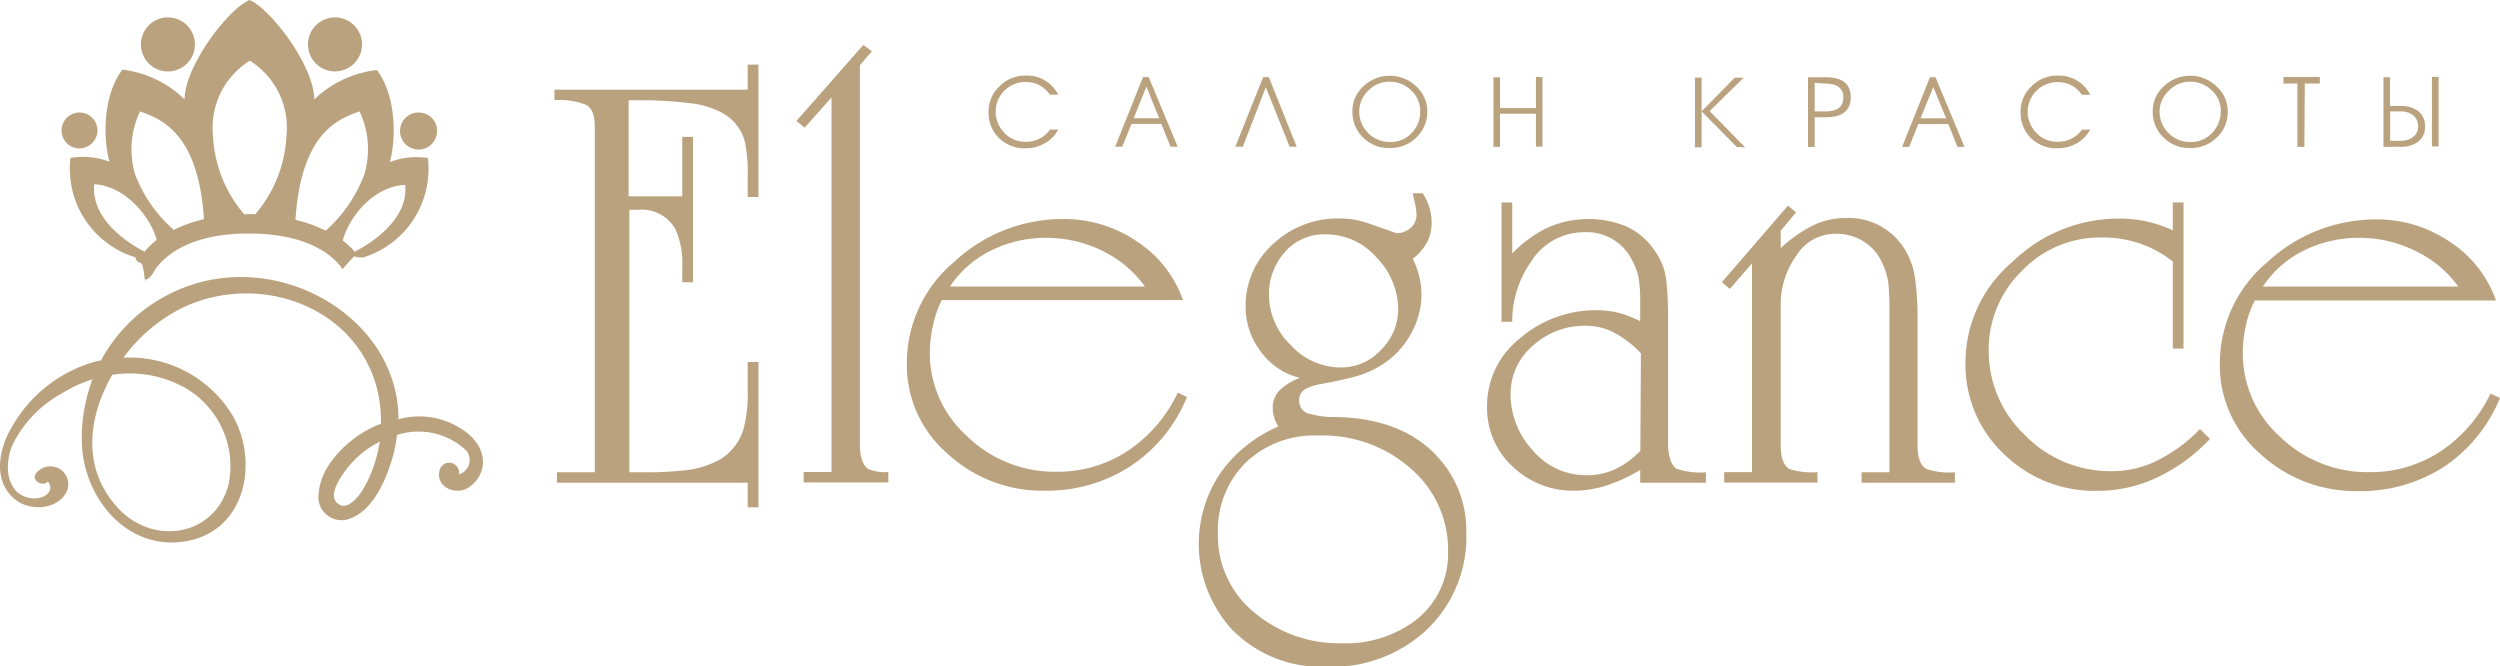 <?xml version="1.0" encoding="UTF-8"?> <svg xmlns="http://www.w3.org/2000/svg" viewBox="0 0 179.55 47.84"> <defs> <style>.cls-1{fill:#bba27e;}</style> </defs> <g id="Слой_2" data-name="Слой 2"> <path class="cls-1" d="M53.7,4.64h.77v9.51H53.7V12.7a10.54,10.54,0,0,0-.22-2.58,3.28,3.28,0,0,0-1.59-2,6.2,6.2,0,0,0-2.46-.72,26.39,26.39,0,0,0-3.15-.2H45.15V14.1H49V9.83h.77V20.27H49v-1.1a6,6,0,0,0-.5-2.73,2.79,2.79,0,0,0-2.71-1.37h-.59V33.92h1.13a24.88,24.88,0,0,0,3.1-.17A6.72,6.72,0,0,0,51.71,33a3.84,3.84,0,0,0,1.68-2.16,9.57,9.57,0,0,0,.31-2.73V26h.77V36.43H53.7V34.67H40v-.75h2.72V9.13c0-.86-.21-1.39-.64-1.61a5.36,5.36,0,0,0-2.26-.33V6.44H53.7ZM61.76,32V4.68l.86-1L62,3.23l-4.8,5.46.59.48L59.72,7v26.9h-2v.75H63.8v-.75a3.1,3.1,0,0,1-1.45-.22C62,33.44,61.76,32.87,61.76,32Zm41.42.74a7.75,7.75,0,0,1,2.13,5.46,9.21,9.21,0,0,1-2.81,7,10,10,0,0,1-7.2,2.69,9,9,0,0,1-6.83-2.69A9.12,9.12,0,0,1,87.63,34a9.85,9.85,0,0,1,4.19-3.37,2.39,2.39,0,0,1-.41-1.24A1.79,1.79,0,0,1,91.93,28a4.41,4.41,0,0,1,1.43-.86,4.9,4.9,0,0,1-2.81-1.89,5.28,5.28,0,0,1-1.09-3.22,5.92,5.92,0,0,1,2-4.53,6.75,6.75,0,0,1,4.75-1.81,6.12,6.12,0,0,1,2.09.36l2,.7a1.51,1.51,0,0,0,1-.37,1.2,1.2,0,0,0,.43-1,3.88,3.88,0,0,0-.11-.79c-.08-.33-.13-.56-.16-.71h.72a3.83,3.83,0,0,1,.64,2.16,2.9,2.9,0,0,1-.36,1.41,3.74,3.74,0,0,1-1,1.14,5.6,5.6,0,0,1,.63,2.56,5.77,5.77,0,0,1-.81,2.91,6,6,0,0,1-1.52,1.78A6.91,6.91,0,0,1,97.48,27c-.58.17-1.42.36-2.54.57a4,4,0,0,0-1.2.37.91.91,0,0,0-.43.86.92.92,0,0,0,.79.93,6.24,6.24,0,0,0,1.7.22Q100.6,30,103.18,32.73ZM96.3,26.39a3.87,3.87,0,0,0,2.9-1.28,4.09,4.09,0,0,0,1.22-2.9,5.39,5.39,0,0,0-1.54-3.7,4.82,4.82,0,0,0-3.67-1.68,3.75,3.75,0,0,0-2.94,1.28,4.51,4.51,0,0,0-1.13,3.09,5,5,0,0,0,1.56,3.58A4.85,4.85,0,0,0,96.3,26.39ZM104,39.6a7.66,7.66,0,0,0-2.65-5.92,9.5,9.5,0,0,0-6.63-2.4,7.13,7.13,0,0,0-5.25,1.94,6.87,6.87,0,0,0-2,5.11A7.09,7.09,0,0,0,90.1,44a9.44,9.44,0,0,0,6.24,2.2,8.3,8.3,0,0,0,5.35-1.67A6,6,0,0,0,104,39.6Zm16.52-5.9a5.28,5.28,0,0,0,2,.22v.75H117.8v-.92a11.61,11.61,0,0,1-2.31,1.08,7.57,7.57,0,0,1-2.4.41,6.25,6.25,0,0,1-4.46-1.74,5.69,5.69,0,0,1-1.83-4.29,6.16,6.16,0,0,1,2.39-4.93,8.31,8.31,0,0,1,5.47-2,6.41,6.41,0,0,1,1.59.19,7.4,7.4,0,0,1,1.55.6V21.55a9.87,9.87,0,0,0-.11-1.57,4.49,4.49,0,0,0-.48-1.3,3.61,3.61,0,0,0-3.46-2,4.5,4.5,0,0,0-3.82,2.16,7.41,7.41,0,0,0-1.32,4.27h-.77V14.54h.77V18.2a9,9,0,0,1,2.54-1.85,7.24,7.24,0,0,1,5.7-.07,5,5,0,0,1,2,1.74,4.57,4.57,0,0,1,.81,2,24.89,24.89,0,0,1,.14,3V32C119.84,32.89,120.05,33.47,120.47,33.7Zm-2.67-8.32A7.26,7.26,0,0,0,116,23.93a4.21,4.21,0,0,0-2.13-.53,5.47,5.47,0,0,0-3.78,1.43,4.5,4.5,0,0,0-1.6,3.5,5.92,5.92,0,0,0,1.58,4,5,5,0,0,0,3.85,1.8,4.76,4.76,0,0,0,2.1-.44,6.12,6.12,0,0,0,1.79-1.32ZM137.72,32V23a21.31,21.31,0,0,0-.18-3,5.39,5.39,0,0,0-.82-2.22,4.7,4.7,0,0,0-4.12-2.12,5.37,5.37,0,0,0-2.49.58,10,10,0,0,0-2.22,1.58V16.57L129,15.25l-.59-.48-4.75,5.5.58.48,1.59-1.84v15h-2v.75h6.7v-.75a5.25,5.25,0,0,1-2-.22c-.42-.23-.64-.81-.64-1.72V21.81A6,6,0,0,1,129,18.38a3.3,3.3,0,0,1,2.87-1.59,3.64,3.64,0,0,1,2,.57,3.4,3.4,0,0,1,1.29,1.48,5.06,5.06,0,0,1,.47,1.56,20.7,20.7,0,0,1,.07,2.07V33.92h-2v.75h6.7v-.75a5.28,5.28,0,0,1-2-.22C137.93,33.47,137.72,32.89,137.72,32ZM155.08,33a7.19,7.19,0,0,1-3.37.84,8.57,8.57,0,0,1-6.27-2.58,8.29,8.29,0,0,1-2.61-6.1,7.85,7.85,0,0,1,2.38-5.7,7.71,7.71,0,0,1,5.68-2.4,8,8,0,0,1,5.16,1.72v6.25h.77V14.54h-.77v2a9,9,0,0,0-3.94-.84,10.93,10.93,0,0,0-7.58,3.11A9.48,9.48,0,0,0,141.16,26a8.81,8.81,0,0,0,2.74,6.59,9.3,9.3,0,0,0,6.77,2.66,9.9,9.9,0,0,0,4.34-1,12.51,12.51,0,0,0,3.71-2.73l-.72-.7A11.11,11.11,0,0,1,155.08,33Zm-70.51-4.8.68.31a10.83,10.83,0,0,1-4,4.93A11,11,0,0,1,75,35.24a10,10,0,0,1-6.93-2.64,8.41,8.41,0,0,1-2.94-6.52,9.48,9.48,0,0,1,3.42-7.29,11.4,11.4,0,0,1,7.85-3.06,9.26,9.26,0,0,1,5.25,1.61,8.28,8.28,0,0,1,3.31,4.21H67.64a7.46,7.46,0,0,0-.63,1.8,9,9,0,0,0-.23,1.94,8,8,0,0,0,2.7,6.06,9,9,0,0,0,6.36,2.53A9.13,9.13,0,0,0,81,32.38,10.33,10.33,0,0,0,84.57,28.24ZM68.23,20.58h14A8.12,8.12,0,0,0,79.14,18a9.07,9.07,0,0,0-4-.92,8.92,8.92,0,0,0-3.94.9A7.48,7.48,0,0,0,68.23,20.58Zm111.32,8a10.89,10.89,0,0,1-4,4.93,11.06,11.06,0,0,1-6.25,1.76,10.05,10.05,0,0,1-6.93-2.64,8.41,8.41,0,0,1-2.94-6.52,9.48,9.48,0,0,1,3.42-7.29,11.42,11.42,0,0,1,7.85-3.06,9.26,9.26,0,0,1,5.25,1.61,8.28,8.28,0,0,1,3.31,4.21H161.94a7.06,7.06,0,0,0-.64,1.8,9,9,0,0,0-.22,1.94,8,8,0,0,0,2.69,6.06,9,9,0,0,0,6.36,2.53,9.13,9.13,0,0,0,5.16-1.5,10.43,10.43,0,0,0,3.58-4.14Zm-17-8h14A8,8,0,0,0,173.43,18a9,9,0,0,0-4-.92,8.92,8.92,0,0,0-3.94.9A7.48,7.48,0,0,0,162.52,20.58Z"></path> <path class="cls-1" d="M7.26,25.88a7.92,7.92,0,0,0-1.06.29,10,10,0,0,0-5.35,4.5c-.95,1.58-1.41,3.93.29,5.24,1.11.86,3.21.68,3.72-.79A1.29,1.29,0,0,0,2.59,34c-.38.52.49,1,.85.58.73.94-1,1.76-2.21.76a2.36,2.36,0,0,1-.64-1.39,3.94,3.94,0,0,1,.46-2.3,8.5,8.5,0,0,1,3.42-3.41,9.59,9.59,0,0,1,2.17-1,12,12,0,0,0-.76,4.59c.11,3.91,3.3,7.91,7.69,7,4.21-.89,5-5.89,3.08-9.08a8.64,8.64,0,0,0-7.78-4.06,11.49,11.49,0,0,1,4.68-3.79c5.49-2.29,12.21.31,13.58,6.23a9.9,9.9,0,0,1,.23,2.31,5.75,5.75,0,0,0-.77.33c-1.7.87-3.56,2.68-3.7,4.65a1.66,1.66,0,0,0,2.37,1.77c1.65-.66,2.58-3,3-4.58a9.65,9.65,0,0,0,.25-1.37,5,5,0,0,1,5,1.14,1.08,1.08,0,0,1-.55,1.69.71.71,0,1,0-1.4-.25c-.26,1.2,1.21,1.8,2.13,1.17,1.41-1,1.33-2.84-.28-4a5.58,5.58,0,0,0-4.79-.88c0-7.47-9-12.55-16.19-9.12A11.3,11.3,0,0,0,7.26,25.88Zm5.43,1.67a6.49,6.49,0,0,1,3.75,7.12c-.88,3.84-5.43,4.61-8,1.78S6.3,30,8.06,26.92A8.11,8.11,0,0,1,12.69,27.55Zm14.52,4.51a9.53,9.53,0,0,1-.69,2.22c-.11.25-.24.49-.37.73-.46.81-1.19,1.55-1.74,1.25s-.55-.82-.15-1.6a6.86,6.86,0,0,1,.84-1.23A6.77,6.77,0,0,1,27,31.87l.31-.17C27.25,31.82,27.23,31.94,27.21,32.06ZM28,11.64c.46-1.72.46-4.76-.93-6.61a7.74,7.74,0,0,0-4.5,2.11c0-2.38-3.1-6.48-4.65-7.14h0c-1.55.66-4.66,4.76-4.66,7.14A7.72,7.72,0,0,0,8.79,5c-1.4,1.85-1.4,4.89-.93,6.61a5.46,5.46,0,0,0-2.8-.27,6.65,6.65,0,0,0,4.66,7.14s.08.25.12.25c.28.37.36-.41.59,1.59h0s0-.25,0-.25c.24,0,.46-.27.58-.49.25-.46,1.76-2.81,6.84-2.81,4.64,0,6.3,1.88,6.75,2.56.27-.31.55-.63.83-.92a1.77,1.77,0,0,0,.65.08,6.65,6.65,0,0,0,4.65-7.14A5.29,5.29,0,0,0,28,11.64ZM25.82,8a6.31,6.31,0,0,1,.33,4.57,10.19,10.19,0,0,1-2.76,4,9.64,9.64,0,0,0-2.17-.78C21.63,9.37,24.45,8.51,25.82,8ZM10.06,8c1.36.52,4.18,1.38,4.59,7.74a10.17,10.17,0,0,0-2.17.77,10.07,10.07,0,0,1-2.76-3.94A6.29,6.29,0,0,1,10.06,8Zm.33,10.08c-.6-.3-3.9-2.08-3.62-4.85,2.41.15,4.13,2.58,4.48,4A5.6,5.6,0,0,0,10.39,18.07Zm7.15-2.69A9.31,9.31,0,0,1,15.3,9.79a5.67,5.67,0,0,1,2.64-5.43,5.66,5.66,0,0,1,2.63,5.43,9.32,9.32,0,0,1-2.23,5.59l-.41,0Zm7.94,2.69a5.56,5.56,0,0,0-.86-.8c.35-1.47,2.07-3.9,4.48-4C29.39,16,26.05,17.79,25.48,18.07ZM22.12,3.19a1.94,1.94,0,0,1,3.88,0,1.94,1.94,0,0,1-3.88,0Zm-12,0a1.94,1.94,0,0,1,3.88,0,1.94,1.94,0,0,1-3.88,0ZM5.69,10.66A1.29,1.29,0,1,1,7,9.37,1.31,1.31,0,0,1,5.69,10.66Zm25.7-1.29a1.33,1.33,0,1,1-1.32-1.29A1.31,1.31,0,0,1,31.39,9.37Z"></path> <path class="cls-1" d="M76,6.8h-.59a2.6,2.6,0,0,0-.75-.68,2.18,2.18,0,0,0-1-.23A2.13,2.13,0,0,0,71.51,8a2.11,2.11,0,0,0,.61,1.52,2,2,0,0,0,1.53.66,2.08,2.08,0,0,0,1.76-.87H76a2.36,2.36,0,0,1-1,1,2.66,2.66,0,0,1-1.35.34,2.6,2.6,0,0,1-1.92-.75A2.54,2.54,0,0,1,71,8a2.41,2.41,0,0,1,.78-1.8,2.58,2.58,0,0,1,1.87-.77A2.49,2.49,0,0,1,76,6.8Zm8.58,3.74h-.51L83.41,8.9H81.26l-.66,1.64h-.51l2-5h.41ZM82.32,6.26l-.9,2.23h1.83l-.9-2.23Zm6.4,4.28,2-5h.41l2,5h-.51L90.91,6.26h0l-1.65,4.28ZM102.51,8a2.55,2.55,0,0,1-.78,1.87,2.64,2.64,0,0,1-1.93.76,2.58,2.58,0,0,1-1.91-.76A2.53,2.53,0,0,1,97.13,8a2.38,2.38,0,0,1,.79-1.8,2.74,2.74,0,0,1,3.79,0A2.43,2.43,0,0,1,102.51,8ZM102,8a2,2,0,0,0-.64-1.5,2.19,2.19,0,0,0-1.57-.63,2.06,2.06,0,0,0-1.53.65A2.06,2.06,0,0,0,97.62,8a2.19,2.19,0,0,0,2.22,2.2,2.06,2.06,0,0,0,1.57-.67A2.18,2.18,0,0,0,102,8Zm5.73,2.55h-.47v-5h.47V7.76h2.58V5.53h.47v5h-.47V8.17h-2.58Zm17,0L122.21,8v2.58h-.48v-5h.48V8l2.38-2.42h.64l-2.44,2.4,2.55,2.61Zm5.12,0v-5h1.27c1.2,0,1.8.48,1.8,1.43s-.59,1.44-1.76,1.44h-.83v2.14Zm.48-4.6V8h.79c.85,0,1.27-.34,1.27-1s-.44-1-1.32-1Zm10.76,4.6h-.51l-.65-1.64h-2.16l-.65,1.64h-.51l2-5h.4Zm-2.25-4.28-.91,2.23h1.84l-.91-2.23Zm11.29.54h-.6a2.6,2.6,0,0,0-.75-.68,2.14,2.14,0,0,0-1-.23A2.13,2.13,0,0,0,145.63,8a2.15,2.15,0,0,0,.6,1.52,2,2,0,0,0,1.54.66,2.1,2.1,0,0,0,1.76-.87h.59a2.49,2.49,0,0,1-1,1,2.72,2.72,0,0,1-1.36.34,2.63,2.63,0,0,1-1.92-.75A2.54,2.54,0,0,1,145.12,8a2.41,2.41,0,0,1,.78-1.8,2.58,2.58,0,0,1,1.87-.77A2.52,2.52,0,0,1,150.12,6.8ZM160,8a2.55,2.55,0,0,1-.78,1.87,2.64,2.64,0,0,1-1.93.76,2.58,2.58,0,0,1-1.91-.76A2.53,2.53,0,0,1,154.61,8a2.38,2.38,0,0,1,.79-1.8,2.74,2.74,0,0,1,3.79,0A2.43,2.43,0,0,1,160,8Zm-.5,0a2,2,0,0,0-.64-1.5,2.19,2.19,0,0,0-1.57-.63,2.06,2.06,0,0,0-1.53.65A2.06,2.06,0,0,0,155.1,8a2.19,2.19,0,0,0,2.22,2.2,2.06,2.06,0,0,0,1.57-.67A2.18,2.18,0,0,0,159.49,8Zm6,2.55H165V6H164V5.53h2.61V6h-1.08Zm5.68,0v-5h.47V7.61h.73a2.08,2.08,0,0,1,1.27.35,1.3,1.3,0,0,1,.51,1.12,1.28,1.28,0,0,1-.52,1.12,2,2,0,0,1-1.26.34ZM171.66,8v2.11h.73a1.48,1.48,0,0,0,.9-.26.94.94,0,0,0,.38-.79,1,1,0,0,0-.38-.8,1.48,1.48,0,0,0-.9-.26Zm3,2.52v-5h.48v5Z"></path> </g> </svg> 